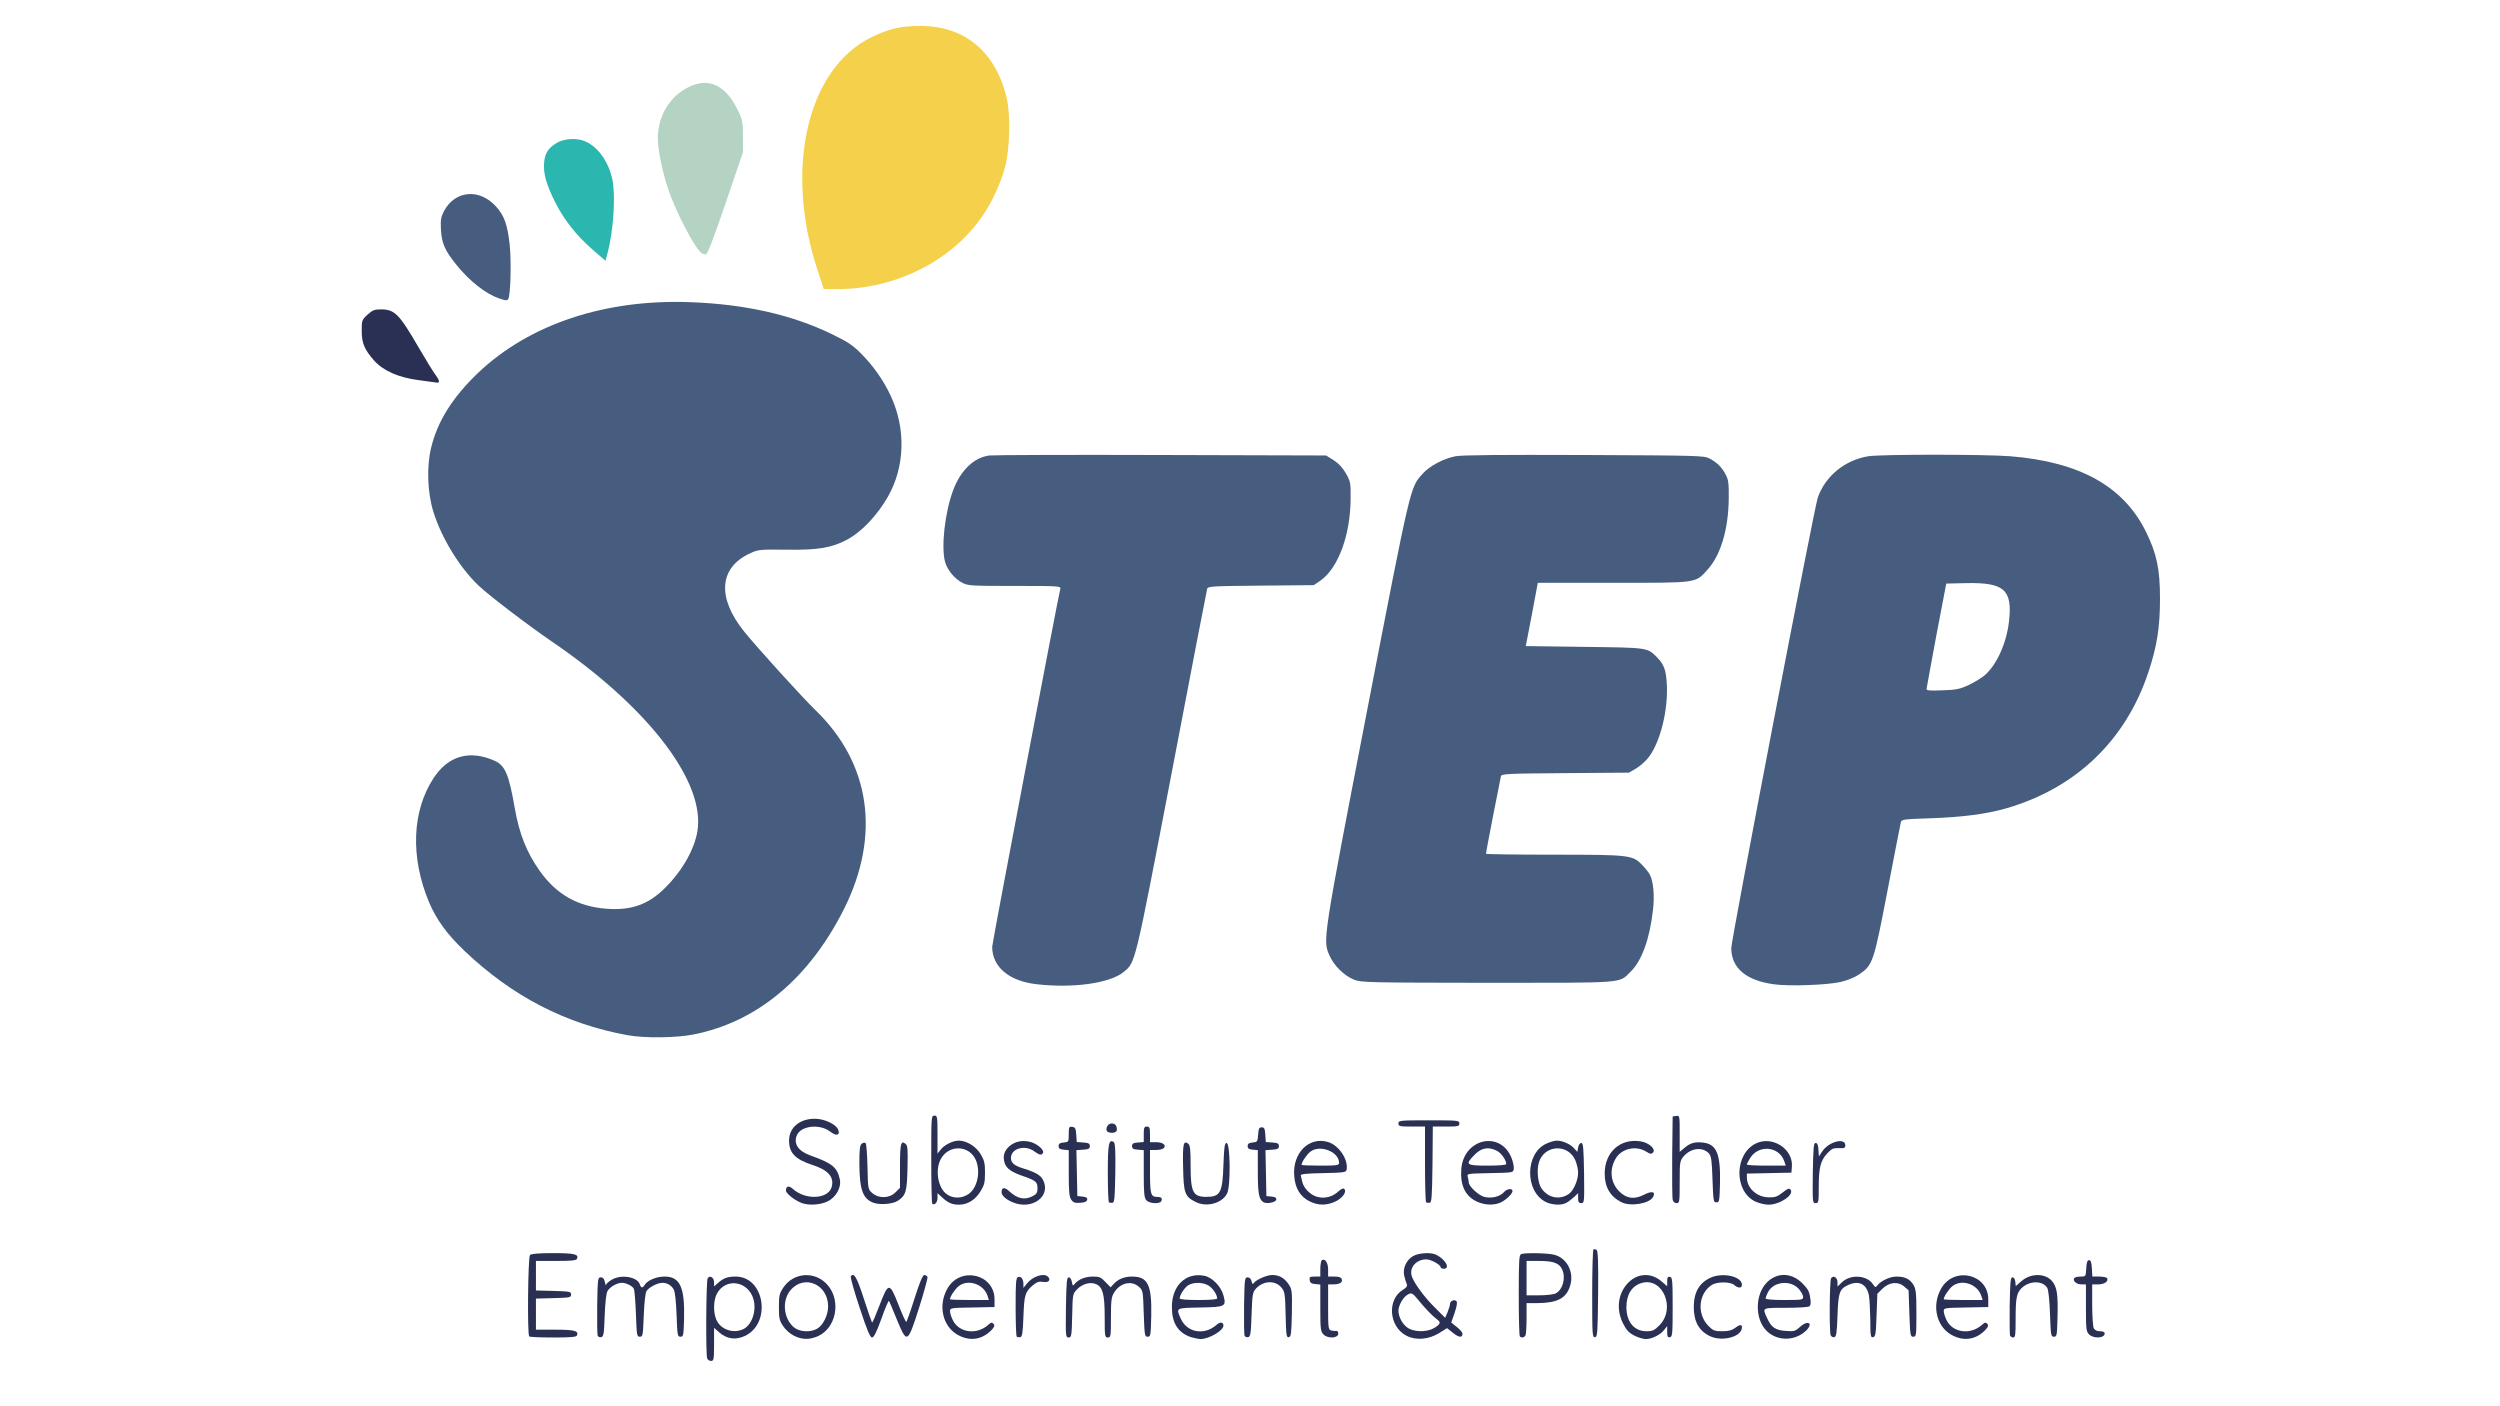 <!DOCTYPE svg PUBLIC "-//W3C//DTD SVG 20010904//EN" "http://www.w3.org/TR/2001/REC-SVG-20010904/DTD/svg10.dtd">
<svg version="1.0" xmlns="http://www.w3.org/2000/svg" width="1600px" height="900px" viewBox="0 0 16000 9000" preserveAspectRatio="xMidYMid meet">
<g id="layer101" fill="#2a3053" stroke="none">
 <path d="M4526 8694 c-10 -25 -7 -497 3 -513 14 -22 41 -5 41 25 l0 27 23 -20 c36 -33 63 -43 115 -43 188 0 232 304 55 382 -57 25 -112 17 -159 -24 l-34 -30 0 106 c0 97 -2 106 -19 106 -10 0 -22 -7 -25 -16z m234 -189 c59 -31 87 -135 56 -208 -44 -104 -177 -114 -228 -17 -22 42 -24 117 -4 165 27 65 112 93 176 60z"/>
 <path d="M5082 8549 c-26 -13 -55 -39 -70 -62 -24 -36 -27 -50 -27 -122 0 -73 3 -86 28 -124 67 -101 209 -108 287 -13 84 102 50 271 -64 323 -54 24 -101 24 -154 -2z m149 -46 c37 -22 69 -87 69 -142 0 -140 -150 -207 -239 -106 -58 66 -48 182 20 240 37 30 106 34 150 8z"/>
 <path d="M6145 8551 c-110 -49 -147 -193 -80 -307 83 -141 299 -90 300 71 l0 50 -142 3 c-137 2 -143 3 -143 23 0 12 8 37 17 56 39 83 154 99 229 31 18 -16 23 -16 33 -5 9 11 5 20 -16 42 -56 56 -127 69 -198 36z m174 -261 c-26 -73 -124 -105 -183 -59 -23 18 -56 67 -56 84 0 3 56 5 124 5 l125 0 -10 -30z"/>
 <path d="M7617 8556 c-79 -29 -117 -90 -117 -191 0 -137 89 -223 207 -200 50 9 108 68 123 125 19 72 14 75 -149 78 -155 3 -154 2 -127 65 39 96 153 117 233 45 22 -20 43 -17 43 6 0 32 -93 86 -147 86 -15 -1 -45 -7 -66 -14z m173 -246 c0 -25 -32 -71 -60 -85 -38 -20 -94 -19 -126 1 -24 16 -54 62 -54 84 0 6 43 10 120 10 77 0 120 -4 120 -10z"/>
 <path d="M9002 8549 c-114 -58 -127 -234 -21 -296 20 -12 27 -23 23 -33 -4 -8 -11 -31 -16 -51 -13 -48 10 -102 54 -129 37 -22 116 -27 151 -9 60 31 90 89 47 89 -11 0 -20 -5 -20 -10 0 -16 -62 -50 -92 -50 -62 0 -108 50 -94 103 10 41 81 139 150 206 l65 65 16 -37 c8 -20 15 -43 15 -52 0 -19 28 -31 41 -18 7 7 3 32 -11 74 l-22 63 36 29 c20 16 36 35 36 42 0 28 -23 26 -60 -4 l-39 -31 -49 31 c-68 42 -149 49 -210 18z m161 -42 c18 -8 38 -21 45 -30 11 -13 8 -19 -22 -42 -19 -14 -60 -57 -92 -95 -56 -68 -57 -69 -84 -55 -29 15 -60 69 -60 104 0 40 28 90 62 111 38 23 104 26 151 7z"/>
 <path d="M10460 8548 c-35 -18 -51 -35 -72 -77 -47 -92 -33 -196 34 -263 61 -61 148 -64 213 -6 l35 30 0 -32 c0 -25 4 -31 18 -28 15 3 17 20 17 193 0 173 -2 190 -17 193 -15 3 -18 -4 -18 -34 l0 -37 -20 25 c-24 31 -78 58 -117 58 -16 0 -49 -10 -73 -22z m160 -66 c107 -107 22 -310 -113 -271 -63 18 -98 74 -98 154 0 95 49 155 129 155 38 0 50 -5 82 -38z"/>
 <path d="M10945 8552 c-72 -34 -105 -94 -105 -189 1 -95 37 -156 113 -188 75 -31 188 -7 195 43 4 27 -22 30 -49 6 -24 -22 -111 -22 -144 0 -86 56 -96 187 -20 263 29 29 39 33 88 33 39 0 61 -6 80 -20 33 -26 49 -25 45 1 -8 57 -128 86 -203 51z"/>
 <path d="M11378 8560 c-80 -24 -128 -98 -128 -196 1 -181 168 -269 286 -150 33 33 44 51 49 90 6 36 4 50 -6 57 -8 5 -76 9 -151 9 -153 0 -150 -2 -119 65 28 61 53 78 120 83 54 4 60 2 94 -28 51 -45 84 -19 34 28 -47 44 -117 61 -179 42z m162 -260 c0 -11 -13 -34 -28 -51 -53 -59 -161 -48 -197 21 -8 16 -15 34 -15 40 0 6 43 10 120 10 113 0 120 -1 120 -20z"/>
 <path d="M12505 8551 c-110 -49 -147 -193 -80 -307 83 -141 299 -90 300 71 l0 50 -142 3 c-137 2 -143 3 -143 23 0 12 8 37 17 56 39 83 154 99 229 31 18 -16 23 -16 33 -5 9 11 5 20 -16 42 -56 56 -127 69 -198 36z m174 -261 c-26 -73 -124 -105 -183 -59 -23 18 -56 67 -56 84 0 3 56 5 124 5 l125 0 -10 -30z"/>
 <path d="M3387 8553 c-13 -12 -8 -508 5 -521 8 -8 56 -12 148 -12 137 0 165 7 153 36 -4 11 -34 14 -134 14 l-129 0 0 95 0 94 113 3 c104 3 112 4 112 23 0 19 -8 20 -112 23 l-113 3 0 99 0 100 123 0 c123 0 151 7 140 36 -4 11 -37 14 -152 14 -81 0 -151 -3 -154 -7z"/>
 <path d="M3825 8548 c-3 -8 -4 -95 -3 -193 3 -172 4 -180 23 -180 14 0 22 9 26 30 4 17 7 25 8 18 0 -6 16 -21 35 -32 59 -37 165 -20 181 29 8 25 17 25 32 2 17 -28 75 -52 126 -52 99 0 130 67 125 271 -3 106 -4 114 -23 114 -19 0 -20 -8 -25 -140 -3 -86 -10 -149 -18 -162 -15 -27 -42 -43 -72 -43 -33 0 -89 30 -103 54 -7 12 -14 78 -17 156 -5 127 -6 135 -25 135 -19 0 -20 -8 -25 -145 -3 -80 -9 -152 -13 -161 -9 -19 -49 -39 -78 -39 -30 0 -77 27 -91 53 -8 13 -15 75 -18 157 -4 118 -7 135 -23 138 -9 2 -19 -3 -22 -10z"/>
 <path d="M5502 8370 c-35 -104 -60 -195 -57 -200 19 -31 39 3 84 143 26 81 50 149 52 151 3 3 24 -47 48 -110 57 -149 64 -149 121 -4 24 61 46 110 50 110 3 0 27 -67 53 -150 34 -106 52 -150 63 -150 8 0 17 6 20 13 2 7 -22 96 -54 197 -74 231 -77 233 -143 73 -25 -62 -47 -115 -50 -117 -3 -3 -25 48 -48 114 -32 87 -48 120 -60 120 -12 0 -32 -46 -79 -190z"/>
 <path d="M6507 8554 c-4 -4 -7 -90 -7 -191 0 -159 2 -184 16 -190 19 -7 34 13 34 46 l0 24 21 -27 c38 -48 110 -71 136 -45 21 21 3 40 -31 33 -26 -4 -39 0 -65 21 -50 43 -56 61 -61 200 -4 107 -8 130 -20 133 -9 1 -19 0 -23 -4z"/>
 <path d="M6822 8368 c3 -163 5 -193 18 -193 9 0 17 12 20 29 5 27 6 28 19 12 24 -29 68 -46 117 -46 40 0 51 5 79 35 l33 34 18 -20 c30 -33 69 -49 119 -49 101 0 127 52 123 250 -3 127 -4 135 -23 135 -19 0 -20 -8 -25 -148 -5 -148 -5 -149 -33 -173 -48 -41 -119 -23 -157 39 -17 27 -20 51 -20 160 0 120 -1 127 -20 127 -19 0 -20 -7 -20 -130 0 -145 -12 -192 -54 -211 -36 -17 -88 -3 -122 32 -29 30 -29 31 -32 170 -3 130 -5 139 -23 139 -19 0 -19 -8 -17 -192z"/>
 <path d="M7965 8548 c-3 -8 -4 -95 -3 -193 3 -171 4 -180 23 -180 12 0 21 9 25 25 4 17 8 21 14 12 13 -21 83 -52 118 -52 45 0 78 19 105 59 22 33 23 42 21 185 -3 132 -5 151 -20 154 -15 3 -17 -13 -20 -142 -3 -128 -5 -148 -24 -172 -38 -51 -116 -50 -165 2 -22 24 -24 34 -29 167 -4 125 -7 142 -23 145 -9 2 -19 -3 -22 -10z"/>
 <path d="M8471 8541 c-19 -19 -21 -33 -21 -170 l0 -150 -32 -3 c-25 -2 -34 -8 -36 -25 -3 -20 1 -23 32 -23 l36 0 0 -49 c0 -28 5 -53 10 -56 21 -13 40 17 40 61 l0 44 40 0 c28 0 43 5 47 16 8 21 -13 34 -54 34 l-33 0 0 144 c0 133 1 145 19 151 10 3 25 4 32 3 8 -2 14 5 14 17 0 30 -66 34 -94 6z"/>
 <path d="M9727 8553 c-4 -3 -7 -122 -7 -264 0 -225 2 -258 16 -263 24 -9 164 -7 209 4 82 19 131 111 104 198 -24 81 -81 111 -211 112 l-68 0 0 94 c0 52 -3 101 -6 110 -6 16 -26 21 -37 9z m227 -274 c47 -22 69 -100 44 -154 -18 -41 -57 -55 -148 -55 l-80 0 0 110 0 110 80 0 c43 0 90 -5 104 -11z"/>
 <path d="M10190 8281 c0 -154 4 -282 8 -285 4 -2 13 -1 20 3 9 6 12 74 10 282 -3 252 -4 274 -20 277 -17 3 -18 -15 -18 -277z"/>
 <path d="M11716 8545 c-9 -25 -7 -348 3 -364 14 -22 41 -5 41 26 l0 27 29 -28 c54 -52 159 -45 197 12 15 22 18 23 28 10 22 -30 81 -58 123 -58 55 0 85 15 109 53 16 28 19 52 19 182 0 143 -1 150 -20 150 -19 0 -20 -8 -25 -148 l-5 -149 -29 -25 c-40 -34 -96 -27 -140 16 l-31 31 -5 138 c-4 120 -7 137 -22 140 -16 3 -18 -7 -18 -110 -1 -62 -5 -133 -9 -158 -15 -73 -65 -98 -135 -65 -53 25 -61 47 -66 195 -4 114 -8 135 -21 138 -9 2 -19 -4 -23 -13z"/>
 <path d="M12864 8547 c-2 -7 -3 -94 -2 -192 3 -152 5 -180 18 -180 9 0 16 11 18 28 l3 28 34 -30 c61 -54 154 -54 199 -1 31 38 38 84 34 235 -3 112 -4 120 -23 120 -19 0 -20 -8 -25 -145 -3 -87 -10 -154 -17 -166 -28 -50 -116 -49 -166 1 -31 32 -37 62 -37 201 0 96 -2 114 -15 114 -9 0 -18 -6 -21 -13z"/>
 <path d="M13370 8540 c-18 -18 -20 -33 -20 -170 l0 -150 -29 0 c-31 0 -57 -22 -46 -40 3 -5 21 -10 40 -10 34 0 34 0 37 -52 2 -39 7 -53 18 -53 11 0 16 14 18 53 l3 52 44 0 c24 0 47 5 50 10 12 20 -17 40 -56 40 l-39 0 0 131 c0 72 5 139 10 150 7 12 21 19 40 19 19 0 30 5 30 14 0 31 -71 35 -100 6z"/>
 <path d="M5130 7699 c-46 -18 -100 -61 -100 -80 0 -28 19 -33 43 -11 83 76 233 67 251 -16 14 -62 -26 -105 -129 -138 -106 -35 -145 -76 -145 -154 0 -83 67 -140 165 -140 59 0 132 33 148 67 17 39 -9 47 -50 15 -69 -52 -190 -37 -214 26 -21 54 11 100 90 128 138 49 169 75 186 152 11 51 -25 116 -79 141 -45 23 -123 27 -166 10z"/>
 <path d="M5591 7698 c-70 -26 -90 -84 -91 -254 0 -89 3 -114 15 -124 10 -8 19 -9 25 -4 5 5 10 74 12 152 3 143 3 144 31 168 42 36 109 34 148 -5 l29 -29 0 -141 c0 -142 6 -165 36 -140 13 11 15 36 12 154 -3 151 -11 177 -62 210 -32 21 -114 28 -155 13z"/>
 <path d="M5966 7703 c-3 -4 -6 -132 -6 -285 0 -271 0 -278 20 -278 19 0 20 7 20 121 l0 122 20 -25 c24 -31 78 -58 116 -58 51 0 112 38 141 88 23 39 27 58 27 118 0 62 -4 78 -29 119 -34 55 -83 85 -138 85 -44 0 -70 -12 -109 -48 l-28 -26 0 31 c0 29 -20 50 -34 36z m234 -62 c55 -39 77 -141 46 -215 -41 -99 -176 -103 -226 -6 -35 68 -18 176 34 219 40 33 101 34 146 2z"/>
 <path d="M6480 7694 c-45 -19 -70 -43 -70 -65 0 -30 20 -33 48 -6 54 50 99 59 152 32 24 -13 30 -22 30 -49 0 -41 -11 -50 -84 -76 -82 -28 -114 -50 -126 -86 -14 -43 -4 -79 31 -109 37 -31 84 -40 136 -26 43 12 89 53 78 70 -9 16 -22 14 -55 -10 -60 -45 -150 -19 -150 42 0 32 22 50 85 69 71 22 106 42 120 71 55 105 -71 197 -195 143z"/>
 <path d="M7651 7692 c-68 -34 -76 -56 -79 -219 -4 -150 2 -178 33 -153 12 10 15 37 15 142 0 168 15 197 98 198 92 0 106 -24 112 -205 4 -116 8 -140 20 -140 24 0 27 272 4 322 -31 64 -132 92 -203 55z"/>
 <path d="M8382 7689 c-61 -31 -93 -83 -99 -163 -12 -147 95 -254 217 -217 69 21 131 113 118 178 -3 16 -16 18 -150 21 -110 2 -146 6 -143 15 2 6 6 24 9 39 9 42 53 87 97 98 48 13 97 0 136 -36 18 -16 30 -21 36 -15 18 18 -9 57 -55 80 -56 27 -111 27 -166 0z m188 -247 c0 -71 -123 -119 -184 -71 -23 18 -56 67 -56 84 0 3 54 5 120 5 108 0 120 -2 120 -18z"/>
 <path d="M9454 7691 c-75 -34 -109 -102 -102 -206 13 -200 254 -253 323 -71 9 24 15 54 13 67 -3 24 -4 24 -152 27 -148 3 -148 3 -142 25 3 12 6 27 6 34 0 25 62 83 99 93 45 12 100 -1 126 -30 20 -23 55 -27 55 -7 0 18 -49 64 -83 76 -42 16 -97 13 -143 -8z m186 -241 c0 -25 -32 -71 -60 -85 -53 -27 -98 -20 -141 24 -65 65 -58 71 81 71 77 0 120 -4 120 -10z"/>
 <path d="M9890 7691 c-131 -69 -129 -306 3 -370 24 -12 56 -21 70 -21 37 0 88 22 112 50 l20 22 5 -28 c3 -17 12 -29 20 -29 13 0 15 30 18 193 2 187 2 192 -18 192 -16 0 -20 -7 -20 -32 l0 -32 -27 26 c-16 14 -38 31 -50 37 -33 17 -94 13 -133 -8z m148 -48 c31 -19 62 -88 62 -138 0 -22 -9 -59 -19 -82 -48 -104 -195 -96 -231 13 -17 50 -8 139 17 172 42 58 112 73 171 35z"/>
 <path d="M10375 7693 c-71 -37 -105 -96 -105 -183 0 -137 101 -227 232 -205 52 9 96 49 78 70 -11 13 -17 12 -45 -5 -64 -40 -155 -20 -193 42 -44 72 -35 157 21 213 46 46 97 53 157 22 51 -27 78 -21 60 13 -23 44 -147 64 -205 33z"/>
 <path d="M11232 7689 c-136 -68 -132 -304 6 -371 106 -51 240 36 230 150 l-3 37 -142 3 -143 3 0 25 c0 68 64 126 140 127 41 1 56 -5 89 -31 31 -25 41 -29 50 -19 27 33 -67 97 -141 97 -24 0 -62 -10 -86 -21z m187 -258 c-34 -96 -165 -107 -219 -18 -11 18 -20 35 -20 40 0 4 56 7 124 7 l125 0 -10 -29z"/>
 <path d="M6856 7678 c-13 -18 -16 -51 -16 -170 l0 -147 -32 -3 c-25 -2 -33 -8 -33 -23 0 -15 8 -21 33 -23 31 -3 32 -4 32 -53 0 -47 2 -50 23 -47 19 3 22 10 25 50 l3 47 42 3 c34 2 42 7 42 23 0 16 -8 21 -43 23 l-43 3 3 147 3 147 33 3 c25 3 32 8 30 20 -2 12 -15 18 -45 20 -33 2 -44 -1 -57 -20z"/>
 <path d="M7097 7694 c-4 -4 -7 -89 -7 -189 0 -185 6 -216 38 -196 9 6 12 55 10 197 -3 161 -5 189 -18 192 -9 1 -19 0 -23 -4z"/>
 <path d="M7337 7682 c-14 -16 -17 -43 -17 -170 l0 -151 -37 -3 c-30 -2 -38 -7 -38 -23 0 -16 8 -21 38 -23 l37 -3 0 -50 c0 -42 3 -49 20 -49 17 0 20 7 20 50 l0 50 39 0 c43 0 68 19 49 38 -7 7 -29 12 -50 12 l-38 0 0 138 c0 145 5 162 45 162 27 0 35 8 28 26 -8 21 -76 18 -96 -4z"/>
 <path d="M8084 7693 c-27 -19 -34 -57 -34 -192 l0 -140 -32 -3 c-25 -2 -33 -8 -33 -23 0 -15 8 -21 32 -23 30 -3 32 -5 35 -50 3 -39 6 -47 23 -47 17 0 20 8 23 47 l3 47 42 3 c34 2 42 7 42 23 0 16 -8 21 -43 23 l-43 3 3 147 3 147 33 3 c25 3 32 8 30 20 -3 18 -64 29 -84 15z"/>
 <path d="M9127 7694 c-4 -4 -7 -115 -7 -246 l0 -238 -85 0 c-78 0 -85 -2 -85 -20 0 -19 7 -20 195 -20 188 0 195 1 195 20 0 18 -7 20 -85 20 l-85 0 -2 242 c-3 210 -5 243 -18 246 -9 1 -19 0 -23 -4z"/>
 <path d="M10705 7678 c-3 -13 -4 -138 -3 -278 l3 -255 23 -3 c22 -3 22 -2 22 113 l0 117 31 -26 c38 -32 68 -40 122 -33 84 11 109 74 105 259 -3 115 -4 123 -23 123 -19 0 -20 -8 -25 -146 -4 -124 -8 -150 -23 -167 -40 -44 -116 -35 -162 19 -24 29 -25 36 -25 165 0 127 -1 134 -20 134 -12 0 -22 -9 -25 -22z"/>
 <path d="M11602 7508 c3 -164 5 -193 18 -193 11 0 16 13 18 43 l3 43 22 -33 c42 -62 147 -89 147 -38 0 17 -6 20 -42 18 -35 -1 -45 3 -74 34 -43 47 -54 91 -54 216 0 96 -1 102 -20 102 -20 0 -20 -5 -18 -192z"/>
 <path d="M7085 7240 c-12 -20 6 -50 30 -50 15 0 26 7 30 20 9 27 -1 40 -30 40 -13 0 -27 -5 -30 -10z"/>
 <path d="M2680 2433 c-131 -17 -228 -60 -288 -128 -60 -69 -77 -109 -77 -188 0 -66 1 -70 37 -103 32 -29 45 -34 85 -34 89 0 117 28 243 245 45 77 92 154 106 172 26 35 31 54 12 52 -7 -1 -60 -8 -118 -16z"/>
 </g>
<g id="layer102" fill="#465d80" stroke="none">
 <path d="M4015 6625 c-398 -73 -737 -249 -1043 -540 -111 -106 -178 -198 -225 -308 -122 -290 -111 -587 29 -799 94 -142 230 -180 390 -109 67 30 91 87 129 306 29 164 76 281 160 400 107 150 243 227 427 241 157 12 267 -27 372 -131 120 -118 203 -271 213 -394 26 -316 -337 -777 -932 -1183 -161 -110 -407 -298 -474 -362 -119 -114 -233 -299 -286 -466 -39 -122 -46 -290 -16 -414 41 -170 137 -323 301 -480 329 -312 813 -473 1360 -452 351 13 651 81 907 206 101 49 132 70 187 126 75 75 142 171 186 266 99 211 92 456 -18 648 -69 120 -166 222 -259 273 -99 53 -187 68 -388 65 -175 -2 -182 -1 -236 24 -197 91 -211 283 -37 499 79 99 374 424 457 504 352 340 418 800 184 1270 -224 447 -558 726 -966 806 -115 22 -313 24 -422 4z"/>
 <path d="M6634 6299 c-177 -20 -284 -111 -284 -240 0 -24 424 -2249 436 -2291 5 -17 -13 -18 -291 -18 -273 0 -299 -1 -334 -19 -51 -26 -97 -81 -112 -133 -27 -94 -2 -319 51 -460 48 -129 134 -211 233 -223 28 -3 525 -5 1103 -3 l1051 3 48 30 c33 21 57 47 79 85 29 52 31 60 30 160 -1 233 -79 445 -192 525 l-44 30 -338 3 c-310 3 -339 4 -344 20 -3 9 -105 537 -226 1172 -240 1250 -232 1217 -309 1281 -88 72 -324 105 -557 78z"/>
 <path d="M11358 6300 c-181 -23 -277 -103 -278 -232 0 -52 531 -2820 554 -2884 48 -137 174 -240 323 -264 78 -13 748 -13 909 0 445 36 726 193 869 485 68 138 89 238 89 425 0 185 -19 305 -74 471 -145 438 -465 744 -912 873 -127 36 -278 56 -485 63 -175 6 -184 7 -188 27 -3 12 -41 208 -85 436 -89 463 -94 477 -183 537 -28 19 -76 38 -119 48 -85 19 -321 28 -420 15z m1242 -1916 c36 -17 83 -46 103 -63 78 -69 140 -208 155 -348 22 -199 -32 -246 -274 -241 l-128 3 -63 330 c-34 182 -62 336 -63 344 0 11 21 12 103 9 88 -3 111 -8 167 -34z"/>
 <path d="M8666 6270 c-63 -25 -128 -89 -157 -154 -44 -99 -45 -91 240 -1566 282 -1457 276 -1430 355 -1517 45 -51 134 -98 211 -113 43 -8 282 -10 825 -8 724 3 767 4 800 22 49 26 79 55 103 101 19 35 22 55 21 155 -2 198 -52 364 -136 456 -79 87 -57 84 -604 84 l-482 0 -38 203 -39 202 375 5 c409 5 402 4 464 66 47 48 59 82 64 179 7 163 -41 358 -113 457 -19 26 -56 59 -82 75 l-48 28 -407 3 c-374 3 -407 4 -412 20 -5 19 -96 486 -96 496 0 3 195 6 433 6 490 0 506 2 568 67 20 21 42 48 48 61 23 44 31 134 20 226 -21 187 -72 327 -146 398 -74 72 -23 68 -915 68 -769 -1 -805 -2 -852 -20z"/>
 <path d="M3192 1909 c-84 -29 -187 -110 -270 -213 -74 -91 -95 -138 -100 -226 -3 -65 0 -81 20 -120 71 -132 227 -145 332 -29 54 60 73 114 88 244 11 105 6 323 -9 348 -7 12 -15 12 -61 -4z"/>
 </g>
<g id="layer103" fill="#2bb6b0" stroke="none">
 <path d="M3792 1597 c-104 -91 -180 -187 -238 -301 -58 -115 -77 -185 -72 -253 5 -63 28 -98 84 -130 46 -27 127 -31 178 -9 82 34 151 131 175 244 22 106 7 330 -31 474 l-13 47 -83 -72z"/>
 </g>
<g id="layer104" fill="#f5d14b" stroke="none">
 <path d="M5232 1728 c-214 -645 -66 -1288 342 -1488 115 -57 191 -74 316 -74 282 0 478 161 551 453 28 113 23 334 -10 456 -27 98 -84 222 -140 303 -195 288 -556 472 -927 472 l-92 0 -40 -122z"/>
 </g>
<g id="layer105" fill="#b4d3c3" stroke="none">
 <path d="M4488 1618 c-45 -36 -164 -264 -213 -412 -36 -107 -65 -251 -65 -320 1 -148 78 -273 204 -332 128 -60 236 -4 313 161 25 53 28 71 28 160 l0 100 -111 325 c-71 210 -116 326 -125 328 -8 1 -22 -3 -31 -10z"/>
 </g>

</svg>